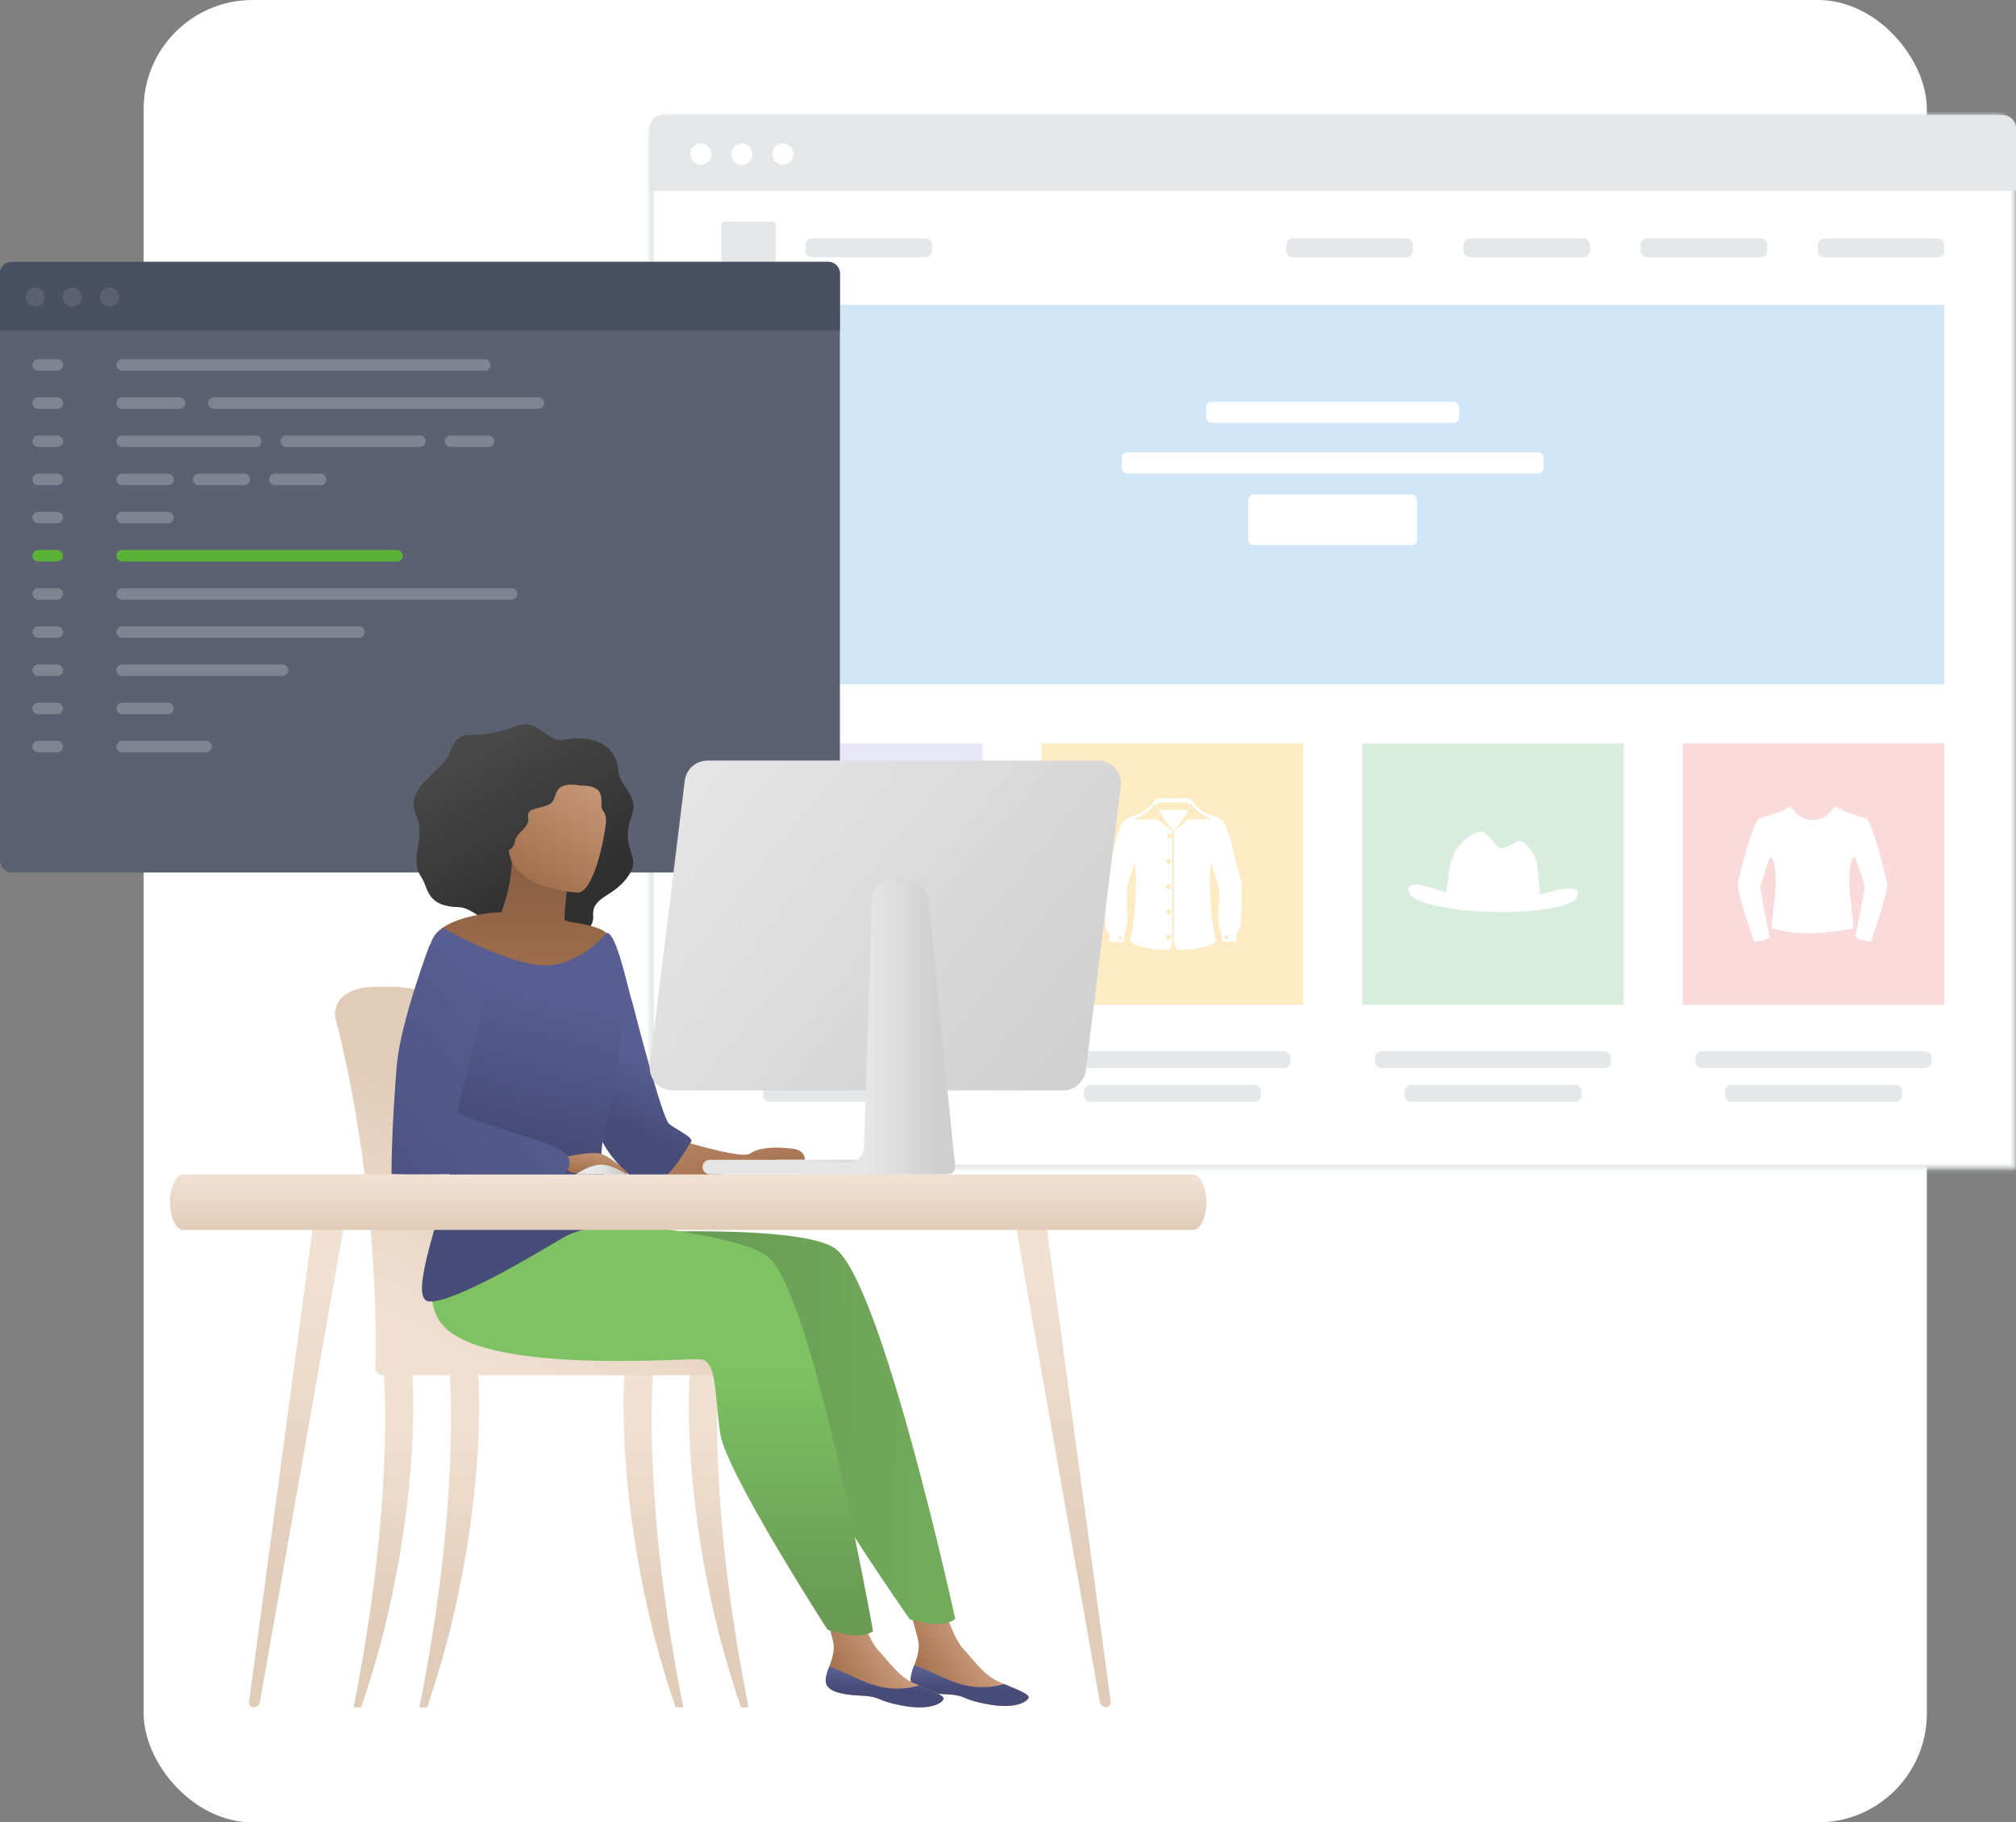 <svg width="407" height="368" viewBox="0 0 407 368" fill="none" xmlns="http://www.w3.org/2000/svg"><rect x="0" y="0" width="407" height="368" fill="#808080" stroke="none"/><rect x="29" width="360" height="368" rx="22" fill="#fff"/><mask id="a" fill="#fff"><path d="M131.095 27.752a4.52 4.52 0 0 1 4.521-4.52h266.863a4.52 4.52 0 0 1 4.521 4.52V235.67a.452.452 0 0 1-.452.452h-275a.453.453 0 0 1-.453-.452V27.752z"/></mask><path d="M131.095 27.752a4.52 4.52 0 0 1 4.521-4.52h266.863a4.52 4.52 0 0 1 4.521 4.52V235.67a.452.452 0 0 1-.452.452h-275a.453.453 0 0 1-.453-.452V27.752z" fill="#fff" stroke="#E6E7E8" stroke-width="1.808" mask="url(#a)"/><path fill="#D9EDDE" d="M275.009 150.113h52.797v52.797h-52.797z"/><path fill-rule="evenodd" clip-rule="evenodd" d="M314.782 179.661c-1.33.254-2.489.622-3.876.99-.141-1.386-.339-3.169-.368-4.046-.113-2.772-.848-4.639-2.8-6.308-1.528-1.358-2.575.933-4.753.961-1.33.029-2.518-4.102-4.781-3.196-3.254 1.329-5.375 4.413-5.687 8.119-.056.849-.367 2.631-.565 4.017-1.415-.396-2.547-.848-3.904-1.188-2.462-.594-4.442-.651-3.452 1.528.707 1.612 7.469 3.395 16.748 3.621 9.279.226 16.097-1.217 16.89-2.801.99-2.122-.991-2.178-3.452-1.697z" fill="#fff"/><path fill-rule="evenodd" clip-rule="evenodd" d="M278.919 212.277c-.749 0-1.356.607-1.356 1.356v.694c0 .749.607 1.356 1.356 1.356h44.975c.749 0 1.356-.607 1.356-1.356v-.694c0-.749-.607-1.356-1.356-1.356h-44.975zm5.962 6.812c-.75 0-1.357.607-1.357 1.356v.694c0 .749.607 1.356 1.357 1.356h33.052c.749 0 1.357-.607 1.357-1.356v-.694c0-.749-.608-1.356-1.357-1.356h-33.052z" fill="#E6E7E8"/><path fill="#FCEBC3" d="M210.29 150.113h52.797v52.797H210.29z"/><path fill-rule="evenodd" clip-rule="evenodd" d="M250.221 176.726c-.242-.803-.572-1.9-.958-3.619-1.345-6.196-1.969-7.541-3.938-8.213a7.91 7.91 0 0 0-.427-.15 14.918 14.918 0 0 1-.534-.186c-.109-.055-.234-.094-.365-.135a4.134 4.134 0 0 1-.307-.105c-1.476-.669-2.161-1.531-2.673-2.175-.37-.467-.65-.819-1.074-.899-.46-.071-1.208-.064-2.088-.055-.314.003-.645.007-.986.007-.341 0-.671-.004-.985-.007-.881-.009-1.628-.016-2.089.055-.455.082-.75.451-1.138.935-.512.64-1.187 1.483-2.608 2.139a4.318 4.318 0 0 1-.308.105c-.131.041-.256.08-.365.135-.192.072-.372.132-.534.186a8.164 8.164 0 0 0-.426.15c-1.97.672-2.594 2.017-3.939 8.213a51.588 51.588 0 0 1-1.043 3.976c-.101.334-.185.614-.254.876-.192.912-.144 8.549.096 9.414.105.339.265.522.391.665.105.12.186.212.186.343l.192 1.826h2.834l.192-2.162c.603-.603.543-2.549.475-4.794-.041-1.331-.084-2.768.005-4.092.214-.713.448-1.426.67-2.102.375-1.146.716-2.186.867-2.941.769 4.803-.432 14.409-.96 15.898.672 1.153 4.466 1.778 8.021 1.826l.48-1.633v-21.205a.518.518 0 0 0 0-.436v-.742c-.816-.673-2.93-2.354-2.93-2.354h-4.803s3.506-1.344 4.323-3.458c0 .288.096.528.288.961v-.433c.116-.541.979-.522 2.262-.494a44.1 44.1 0 0 0 1.004.014h.096c.356 0 .693-.007 1.006-.014 1.296-.028 2.183-.047 2.26.494a.669.669 0 0 1 0 .433c.192-.433.289-.673.289-.961.816 2.065 4.322 3.458 4.322 3.458h-4.899s-1.777 1.681-2.834 2.354v22.383l.481 1.633c3.554-.048 7.3-.673 7.973-1.826-.528-1.489-1.729-11.095-.961-15.898.151.755.492 1.795.868 2.941v.001c.222.676.455 1.388.669 2.101.09 1.324.046 2.754.005 4.08-.068 2.234-.127 4.173.476 4.806l.192 2.162h2.834l.192-1.826c0-.126.083-.216.189-.329.135-.145.306-.329.387-.679.384-.865.432-8.502.24-9.414-.073-.35-.189-.735-.339-1.233zm-13.59-8.16a.532.532 0 0 0-.48-.31.534.534 0 0 0-.529.528c0 .288.241.528.529.528a.532.532 0 0 0 .48-.31v-.436zm.288-5.017h-.048c-.36 0-.703-.007-1.022-.013-.87-.018-1.556-.031-1.908.109.817 1.537 2.258 3.41 2.978 4.227.721-.865 2.162-2.69 2.978-4.227-.406-.169-1.052-.147-1.869-.12a31.01 31.01 0 0 1-1.109.024zm-11.143 25.745c0 .192.192.384.384.384a.38.38 0 0 0 .385-.384c0-.192-.193-.384-.385-.384a.413.413 0 0 0-.384.384zm10.663-5.14a.533.533 0 0 0-.528-.528.533.533 0 0 0-.529.528c0 .288.24.528.529.528.288 0 .528-.24.528-.528zm-.528-5.619c.288 0 .528.24.528.528 0 .288-.24.528-.528.528a.533.533 0 0 1-.529-.528c0-.288.24-.528.529-.528zm.528-4.563a.533.533 0 0 0-.528-.528.533.533 0 0 0-.529.528c0 .288.24.528.529.528.288 0 .528-.24.528-.528zm-.528 14.745c.288 0 .528.24.528.529 0 .288-.24.528-.528.528a.533.533 0 0 1-.529-.528c0-.289.24-.529.529-.529zm11.287.577c0 .192.144.384.384.384a.379.379 0 0 0 .385-.384.379.379 0 0 0-.385-.384.379.379 0 0 0-.384.384z" fill="#fff"/><path fill-rule="evenodd" clip-rule="evenodd" d="M214.201 212.277c-.749 0-1.356.607-1.356 1.356v.694c0 .749.607 1.356 1.356 1.356h44.975c.749 0 1.356-.607 1.356-1.356v-.694c0-.749-.607-1.356-1.356-1.356h-44.975zm5.961 6.812c-.749 0-1.356.607-1.356 1.356v.694c0 .749.607 1.356 1.356 1.356h33.053c.749 0 1.356-.607 1.356-1.356v-.694c0-.749-.607-1.356-1.356-1.356h-33.053z" fill="#E6E7E8"/><path fill="#FADADA" d="M339.727 150.113h52.797v52.797h-52.797z"/><path fill-rule="evenodd" clip-rule="evenodd" d="M343.638 212.277c-.749 0-1.356.607-1.356 1.356v.694c0 .749.607 1.356 1.356 1.356h44.975c.749 0 1.356-.607 1.356-1.356v-.694c0-.749-.607-1.356-1.356-1.356h-44.975zm5.961 6.812c-.749 0-1.357.607-1.357 1.356v.694c0 .749.608 1.356 1.357 1.356h33.053c.749 0 1.356-.607 1.356-1.356v-.694c0-.749-.607-1.356-1.356-1.356h-33.053z" fill="#E6E7E8"/><path fill-rule="evenodd" clip-rule="evenodd" d="M370.679 162.905s-.284-.094-.474.142c-1.515 2.273-3.029 2.509-4.26 2.509-1.184 0-2.698-.189-4.261-2.509-.142-.236-.473-.142-.473-.142-2.035 1.515-5.87 2.036-6.39 2.699-1.137 1.467-3.693 10.982-4.024 13.254.568 3.361 3.313 11.266 3.313 11.266.9.095 2.557-.378 3.172-.899 0 0-1.941-9.231-1.893-10.32.284-.852 1.704-5.869 2.177-5.869.237 0 .947 1.609.947 5.017 0 2.557-.852 7.716-.852 9.373 2.035.758 5.87 1.042 8.189 1.042 2.178-.142 6.296-.379 8.332-1.089 0-1.657-.853-6.817-.853-9.373 0-3.408.711-5.018.947-5.018.474 0 1.894 5.018 2.178 5.87.047 1.089-1.894 10.32-1.894 10.32.616.52 2.272.994 3.172.899 0 0 2.793-7.953 3.313-11.266-.331-2.272-2.887-11.787-4.023-13.255-.474-.615-4.308-1.136-6.343-2.651z" fill="#fff"/><path fill="#E7E7F7" d="M145.572 150.113h52.797v52.797h-52.797z"/><path fill-rule="evenodd" clip-rule="evenodd" d="M185.017 181.392c-.288-8.232-1.973-12.373-2.985-14.202-.192-.241-1.059-.53-1.059-.53h.722v-2.07s-5.103.192-9.773.192-9.773-.192-9.773-.192v1.926l-.048.144h.722s-.867.337-1.059.53c-1.011 1.781-2.696 5.97-2.985 14.202-.097 2.263-.241 4.093-.434 5.633 2.071 1.396 8.426 2.167 11.892 1.252.481-1.444.337-6.885 1.733-8.714 1.396 1.829 1.204 7.27 1.733 8.714 3.467.963 9.822.144 11.892-1.252-.337-1.54-.481-3.37-.578-5.633z" fill="#fff"/><path fill-rule="evenodd" clip-rule="evenodd" d="M149.483 212.277c-.749 0-1.356.607-1.356 1.356v.694c0 .749.607 1.356 1.356 1.356h44.975c.749 0 1.356-.607 1.356-1.356v-.694c0-.749-.607-1.356-1.356-1.356h-44.975zm5.961 6.812c-.749 0-1.357.607-1.357 1.356v.694c0 .749.608 1.356 1.357 1.356h33.053c.749 0 1.356-.607 1.356-1.356v-.694c0-.749-.607-1.356-1.356-1.356h-33.053zM133.808 23.231a2.713 2.713 0 0 0-2.713 2.713v12.163c0 .25.203.453.453.453h275c.25 0 .452-.203.452-.453V25.944a2.712 2.712 0 0 0-2.712-2.713h-270.48zm7.694 10.006a2.129 2.129 0 1 0-.001-4.258 2.129 2.129 0 0 0 .001 4.258zm10.406-2.13a2.13 2.13 0 1 1-4.259 0 2.13 2.13 0 0 1 4.259 0zm6.148 2.13a2.129 2.129 0 1 0 0-4.258 2.129 2.129 0 0 0 0 4.258zm-11.58 11.496a.904.904 0 0 0-.904.904V54.9c0 .5.405.904.904.904h9.262a.904.904 0 0 0 .904-.904v-9.262c0-.5-.405-.904-.904-.904h-9.262zm16.127 4.763c0-.75.607-1.357 1.356-1.357h22.834c.749 0 1.357.607 1.357 1.356v1.12c0 .749-.608 1.356-1.357 1.356h-22.834a1.356 1.356 0 0 1-1.356-1.356v-1.12zm98.434-1.357c-.749 0-1.356.607-1.356 1.356v1.12c0 .749.607 1.356 1.356 1.356h22.834c.749 0 1.356-.607 1.356-1.356v-1.12c0-.749-.607-1.356-1.356-1.356h-22.834zm34.409 1.356c0-.749.607-1.356 1.356-1.356h22.835c.749 0 1.356.607 1.356 1.356v1.12c0 .749-.607 1.356-1.356 1.356h-22.835a1.356 1.356 0 0 1-1.356-1.356v-1.12zm37.122-1.356c-.749 0-1.357.607-1.357 1.356v1.12c0 .749.608 1.356 1.357 1.356h22.834c.749 0 1.356-.607 1.356-1.356v-1.12c0-.749-.607-1.356-1.356-1.356h-22.834zm35.765 0c-.749 0-1.356.607-1.356 1.356v1.12c0 .749.607 1.356 1.356 1.356h22.834c.749 0 1.356-.607 1.356-1.356v-1.12c0-.749-.607-1.356-1.356-1.356h-22.834z" fill="#E6E7E8"/><path fill="#D1E7F8" d="M145.572 61.551h246.952v76.64H145.572z"/><rect x="243.501" y="81.137" width="51.093" height="4.258" rx="1.13" fill="#fff"/><rect x="226.47" y="91.356" width="85.156" height="4.258" rx="1.13" fill="#fff"/><rect x="252.017" y="99.871" width="34.062" height="10.219" rx="1.13" fill="#fff"/><rect y="52.879" width="169.561" height="123.317" rx="2.312" fill="#5B6170"/><path d="M0 55.191a2.312 2.312 0 0 1 2.312-2.312H167.25a2.312 2.312 0 0 1 2.312 2.312v11.561H0v-11.56z" fill="#495060"/><circle cx="7.106" cy="60.009" r="1.927" fill="#5B6170"/><circle cx="14.598" cy="60.009" r="1.927" fill="#5B6170"/><circle cx="22.089" cy="60.009" r="1.927" fill="#5B6170"/><path d="M7.707 73.69h3.854m-3.854 7.706h3.854m-3.854 7.708h3.854M7.707 96.81h3.854m-3.854 7.708h3.854" stroke="#7F8490" stroke-width="2.312" stroke-linecap="round" stroke-linejoin="round"/><path d="M7.707 112.225h3.854" stroke="#5AB237" stroke-width="2.312" stroke-linecap="round" stroke-linejoin="round"/><path d="M7.707 119.933h3.854m-3.854 7.707h3.854m-3.854 7.707h3.854m-3.854 7.708h3.854m-3.854 7.707h3.854M24.663 73.69h73.22m-73.22 7.706h11.561m6.936 0h65.513m-84.01 7.708H51.64M24.663 96.81h9.25m6.165 0h9.249m6.166 0h9.249m-40.079 7.708h9.25" stroke="#7F8490" stroke-width="2.312" stroke-linecap="round" stroke-linejoin="round"/><path d="M24.663 112.225h55.493" stroke="#5AB237" stroke-width="2.312" stroke-linecap="round" stroke-linejoin="round"/><path d="M24.663 119.933h78.615m-78.615 7.707H72.45m-47.787 7.707h32.371m-32.371 7.708h9.25m-9.25 7.707H41.62m16.185-61.658H84.78m6.166 0h7.708" stroke="#7F8490" stroke-width="2.312" stroke-linecap="round" stroke-linejoin="round"/><path d="M71.374 344.784c8.266-41.268 6.138-66.582 6.132-66.901 0-.634 1.163-1.209 1.802-1.233.64-.023 3.488-.186 3.83.355.43.715 2.093 31.91-10.218 67.779h-1.546z" fill="url(#b)"/><path d="M137.945 344.784c-8.266-41.268-6.144-66.582-6.133-66.901 0-.634-1.162-1.209-1.801-1.233-.64-.023-3.488-.186-3.831.355-.43.715-2.098 31.91 10.219 67.779h1.546z" fill="url(#c)"/><path d="M151.127 344.784c-8.259-41.268-6.138-66.582-6.126-66.901 0-.634-1.162-1.209-1.802-1.233-.639-.023-3.487-.186-3.83.355-.436.715-2.099 31.91 10.218 67.779h1.54z" fill="url(#d)"/><path d="M84.673 344.784c8.266-41.268 6.138-66.582 6.132-66.901 0-.634 1.163-1.209 1.802-1.233.64-.023 3.488-.186 3.83.355.43.715 2.099 31.91-10.218 67.779h-1.546z" fill="url(#e)"/><path d="M75.827 276.935a6.694 6.694 0 0 1-.013-.365 1.464 1.464 0 0 1-.034-.315v-.93c0-.161.027-.317.076-.462v-.038c.354-38.821-8.045-68.866-8.138-69.168a2.071 2.071 0 0 1-.064-.512s-.86-5.742 8.289-5.882c.541-.008 1.065 0 1.572.021.257-.013.524-.023.8-.027 9.154-.133 13.27 4.255 13.554 5.336 0 .01.029.12.083.329.285 1.096 1.273 4.898 2.504 10.977a314.453 314.453 0 0 1 1.546 8.207c1.36 7.742 2.493 18.844 3.017 31.602.51 5.655.802 10.713.715 14.451 1.788-.089 3.718-.16 5.8-.21 27.377-.652 37.326 2.041 40.923 3.929h2.066c.8 0 1.448.648 1.448 1.447v.93c0 .8-.648 1.448-1.448 1.448H77.228c-.553 0-1.033-.31-1.277-.764l-.124-.004z" fill="url(#f)"/><path d="M130.527 228.103s18.721 6.373 20.912 4.833c2.191-1.541 6.481-1.276 8.897-.915 2.219.332 2.179 2.191 2.179 2.191h-5.567s-2.703 1.352-3.402 1.722c-3.025 1.619-21.807 1.523-21.807 1.523l-1.212-9.354z" fill="url(#g)"/><path d="M124.779 154.966s-.581-7.475-11.34-5.533c-2.842.511-4.795-4.557-9.451-2.75-10.015 3.889-10.608-1.243-13.502 5.958-1.21 3.017-8.917 6.533-6.563 11.741 2.354 5.208-1.586 8.719 1.163 12.788 1.436 2.116.849 5.894 7.608 6.027 3.36.064 8.603 6.301 12.375 7.429 3.772 1.127 15.113-.5 14.688-5.679-.331-4.069 4.383-3.703 7.278-8.353 2.528-4.068-1.988-5.08.43-11.625 1.784-4.818-2.825-5.986-2.686-10.003z" fill="url(#h)"/><path d="M183.875 338.832c-.233 2.5 3.249 3.11 7.283 3.313 4.034.204 2.807 1.023 8.335 2.023 5.528 1 7.737-.511 8.138-1.255.401-.744-2.215-1.698-4.953-2.866l-1.028-.453c-3.081-1.355-4.813-4.116-7.214-6.679-2.272-2.424-4.435-10.189-4.435-10.189l-7.509-1.604s2.11 6.975 2.842 9.974c.43 1.743-.204 3.72-.767 5.231a9.69 9.69 0 0 0-.692 2.505z" fill="url(#i)"/><path d="M191.158 342.139c4.028.198 2.807 1.023 8.335 2.023 5.528 1 7.736-.511 8.138-1.255.401-.744-2.215-1.698-4.953-2.866l-.04.047a15.771 15.771 0 0 1-8.365.098c-3.656-.994-7.19-3.179-9.706-3.882a9.732 9.732 0 0 0-.692 2.522c-.233 2.5 3.249 3.11 7.283 3.313z" fill="url(#j)"/><path d="M109.121 249.808s49.882-3.755 59.287 2.174c9.404 5.929 24.453 74.981 24.453 74.981-.9.58-1.936.915-3.005.971-1.936.209-6.185-.93-6.185-.93s-21.645-30.888-23.174-38.671c-1.529-7.782-1.162-14.723-4.621-14.909-3.458-.186-46.755 5.232-53.3-6.271-6.545-11.503-1.134-22.954-1.134-22.954l7.679 5.609z" fill="url(#k)"/><path d="M166.699 339.111c-.232 2.5 3.249 3.104 7.283 3.308 4.034.203 2.813 1.029 8.335 2.028 5.522 1 7.737-.511 8.138-1.261.401-.75-2.215-1.697-4.947-2.866l-1.034-.447c-3.081-1.354-4.813-4.115-7.214-6.679-2.272-2.429-4.435-10.195-4.435-10.195l-7.498-1.604s2.11 6.975 2.843 9.98c.43 1.744-.204 3.714-.768 5.231a9.752 9.752 0 0 0-.703 2.505z" fill="url(#l)"/><path d="M173.994 342.419c4.028.203 2.813 1.029 8.335 2.028 5.522 1 7.736-.511 8.137-1.261.401-.75-2.214-1.697-4.946-2.866l-.047.047a15.697 15.697 0 0 1-8.364.099c-3.656-.994-7.19-3.174-9.707-3.883a9.695 9.695 0 0 0-.691 2.528c-.233 2.5 3.249 3.104 7.283 3.308z" fill="url(#m)"/><path d="M101.274 245.17s44.314 2.093 53.475 8.382c9.16 6.289 21.506 75.865 21.506 75.865a6.147 6.147 0 0 1-3.04.848c-1.936.134-6.144-1.162-6.144-1.162s-20.425-31.707-21.646-39.525c-1.22-7.818-.581-14.758-4.039-15.078-3.459-.32-46.924 3.435-53.016-8.347-6.092-11.781 12.904-20.983 12.904-20.983z" fill="url(#n)"/><path d="M88.01 188.545a.495.495 0 0 1 .052-.064c.368-.41.784-.775 1.238-1.087 3.621-2.529 10.09-3.069 10.09-3.069s.71-.064 1.831-.116a33.617 33.617 0 0 0 2.122-10.219l.639.175 10.783 2.906s-.477 3.423-.698 6.661a45.854 45.854 0 0 0-.105 2.063c.314.117.582.227.855.332 0 0 6.167.726 7.626 2.325 1.459 1.598 4.377 12.014 5.109 13.862l-41.513.681s-1.034-10.899 1.97-14.45z" fill="url(#o)"/><path d="M139.502 230.615c-.238.268-.877 1.407-1.778 2.773-.268.407-.581.837-.878 1.273-1.313 1.825-2.982 3.726-4.708 4.394a3.21 3.21 0 0 1-1.947.18c-.971-.238-2.523-1.337-4.069-2.819a25.285 25.285 0 0 1-3.487-4.121c-.368-.545-.989-1.703-.989-1.703s.364-42.204.872-42.204c2.035 0 4.377 12.014 5.11 13.862 0 0 5.952 23.5 7.469 24.709 1.517 1.209 5.144 2.843 4.405 3.656z" fill="url(#p)"/><path d="M121.646 230.592l-.151 1.262c-.232 2.174-.261 3.865.087 4.65.454.988 1.919 1.97 3.575 2.941 3.29 1.918 7.394 3.76 5.999 5.429-1.163 1.4-4.831 1.831-8.719 2.476-3.075.505-6.307 1.162-8.608 2.499l-.274.157c-5.521 3.255-22.087 13.258-26.999 12.788-1.935-.186-1.58-3.889-.4-8.801 1.842-7.748 5.713-18.512 5.713-23.191 0-2.558-5.737-27.865-5.737-27.865s-1.046-10.841 1.959-14.392l1.296-1.163c.192.105 12.741 7.173 20.065 7.557 7.324.383 13.066-6.551 13.066-6.551 1.453 1.575 2.004 6.612 2.639 10.974 1.77 12.145-3.511 31.23-3.511 31.23z" fill="url(#q)"/><path d="M117.217 158.646s-3.487-.808-4.591.877c-.36.549-.519 1.018-.658 1.427-.287.846-.485 1.429-2.191 1.904-.325.09-.622.168-.893.239-1.836.482-2.457.645-2.234 2.185.143.984-.661 1.827-1.422 2.626-.606.636-1.186 1.244-1.24 1.873a2.467 2.467 0 0 1-1.257 1.926c.688 7.892 13.876 8.554 13.876 8.554 2.875-.031 5.082-8.73 5.742-14.248.029-.676-.047-1.533-.499-2.144-.461-.622-.443-1.041-.42-1.591.02-.476.044-1.051-.237-1.943-.604-1.918-3.976-1.685-3.976-1.685z" fill="url(#r)"/><path d="M70.276 242.764l-2.854 16.199-7.893 44.756-7.063 39.996a1.287 1.287 0 0 1-1.279 1.052.896.896 0 0 1-.374-.076.895.895 0 0 1-.501-.555.903.903 0 0 1-.037-.38l6.086-45.338 6.51-48.499.982-7.312 6.423.157z" fill="url(#s)"/><path d="M223.313 344.75a1.301 1.301 0 0 1-1.279-1.053l-6.266-35.531-9.021-51.109-2.523-14.293 6.394-.181 1.116 8.295 7.859 58.311 4.65 34.561a.912.912 0 0 1-.552.932.908.908 0 0 1-.378.068z" fill="url(#t)"/><path d="M240.854 248.372H37.024c-.718-.004-1.406-.597-1.914-1.648-.508-1.05-.794-2.474-.796-3.961.002-1.486.288-2.91.796-3.961.508-1.051 1.196-1.643 1.913-1.648h203.831c.718.005 1.406.597 1.913 1.648.508 1.051.794 2.475.796 3.961-.002 1.487-.288 2.911-.796 3.961-.507 1.051-1.195 1.644-1.913 1.648z" fill="url(#u)"/><path d="M141.845 235.673c0-.803.65-1.453 1.453-1.453h37.781a1.452 1.452 0 1 1 0 2.906h-37.781a1.453 1.453 0 0 1-1.453-1.453z" fill="url(#v)"/><path d="M221.658 153.589a4.631 4.631 0 0 1 4.597 5.196l-7.041 57.348a4.631 4.631 0 0 1-4.597 4.067h-78.819a4.631 4.631 0 0 1-4.597-5.196l1.228-9.992 5.813-47.356a4.631 4.631 0 0 1 4.597-4.067h78.819z" fill="url(#w)"/><path d="M187.49 182.314c-.209-2.116-1.319-4.226-3.429-4.488h-3.714a3.844 3.844 0 0 0-2.959.893 3.829 3.829 0 0 0-1.337 2.787l-1.621 50.202a3.06 3.06 0 0 1-3.052 2.959h-9.149a1.256 1.256 0 0 0-1.226.895 1.23 1.23 0 0 0 1.162 1.563h29.185a1.468 1.468 0 0 0 1.405-1.007 1.46 1.46 0 0 0 .065-.609l-5.33-53.195z" fill="url(#x)"/><path d="M113.335 233.784s6.068-1.384 7.986-.797c1.918.587 6.161 4.151 5.132 4.156-1.028.006-5.132-1.924-5.771-1.546-.64.378-3.488 1.86-5.377 1.116-1.889-.744-1.97-2.929-1.97-2.929z" fill="url(#y)"/><path d="M86.777 190.719s-5.952 15.728-6.666 24.377c-1.122 13.526-1.064 21.977-1.064 21.977s3.836.163 13.63 0c9.794-.162 21.268 0 21.268 0s2.947-2.854-1.07-5.039c-4.016-2.186-20.924-6.19-20.483-7.876l6.249-25.174-11.864-8.265z" fill="url(#z)"/><path d="M116.212 237.155s3.592-2.517 6.109-1.878c1.479.366 2.88.999 4.133 1.866l-10.242.012z" fill="url(#A)"/><defs><linearGradient id="b" x1="83.457" y1="286.371" x2="83.469" y2="328.367" gradientUnits="userSpaceOnUse"><stop stop-color="#F1E1D3"/><stop offset="1" stop-color="#E1CCB9"/></linearGradient><linearGradient id="c" x1="137.945" y1="286.371" x2="137.957" y2="328.367" gradientUnits="userSpaceOnUse"><stop stop-color="#F1E1D3"/><stop offset="1" stop-color="#E1CCB9"/></linearGradient><linearGradient id="d" x1="151.127" y1="286.371" x2="151.139" y2="328.367" gradientUnits="userSpaceOnUse"><stop stop-color="#F1E1D3"/><stop offset="1" stop-color="#E1CCB9"/></linearGradient><linearGradient id="e" x1="96.757" y1="286.371" x2="96.769" y2="328.367" gradientUnits="userSpaceOnUse"><stop stop-color="#F1E1D3"/><stop offset="1" stop-color="#E1CCB9"/></linearGradient><linearGradient id="f" x1="80.886" y1="268.821" x2="101.811" y2="229.296" gradientUnits="userSpaceOnUse"><stop stop-color="#F1E1D3"/><stop offset="1" stop-color="#E1CCB9"/></linearGradient><linearGradient id="g" x1="155.197" y1="203.44" x2="161.874" y2="236.702" gradientUnits="userSpaceOnUse"><stop stop-color="#D7AA8C"/><stop offset="1" stop-color="#A4714F"/></linearGradient><linearGradient id="h" x1="105.448" y1="146.422" x2="125.783" y2="183.866" gradientUnits="userSpaceOnUse"><stop stop-color="#474847"/><stop offset=".766" stop-color="#2F302F"/></linearGradient><linearGradient id="i" x1="200.577" y1="330.012" x2="186.368" y2="339.275" gradientUnits="userSpaceOnUse"><stop stop-color="#D7AA8C"/><stop offset="1" stop-color="#A4714F"/></linearGradient><linearGradient id="j" x1="190.327" y1="340.76" x2="190.5" y2="337.469" gradientUnits="userSpaceOnUse"><stop stop-color="#464B78"/><stop offset="1" stop-color="#585E91"/></linearGradient><linearGradient id="k" x1="138.721" y1="264.752" x2="261.364" y2="269.402" gradientUnits="userSpaceOnUse"><stop offset=".009" stop-color="#699B55"/><stop offset="1" stop-color="#7EC263"/></linearGradient><linearGradient id="l" x1="183.404" y1="330.288" x2="169.196" y2="339.544" gradientUnits="userSpaceOnUse"><stop stop-color="#D7AA8C"/><stop offset="1" stop-color="#A4714F"/></linearGradient><linearGradient id="m" x1="173.163" y1="341.042" x2="173.336" y2="337.749" gradientUnits="userSpaceOnUse"><stop stop-color="#464B78"/><stop offset="1" stop-color="#585E91"/></linearGradient><linearGradient id="n" x1="131.71" y1="324.603" x2="131.71" y2="276.028" gradientUnits="userSpaceOnUse"><stop offset=".009" stop-color="#699B55"/><stop offset="1" stop-color="#7EC263"/></linearGradient><linearGradient id="o" x1="106.71" y1="173.99" x2="106.71" y2="202.995" gradientUnits="userSpaceOnUse"><stop stop-color="#895F43"/><stop offset="1" stop-color="#A4714F"/></linearGradient><linearGradient id="p" x1="122.373" y1="226.172" x2="128.258" y2="213.849" gradientUnits="userSpaceOnUse"><stop stop-color="#464B78"/><stop offset="1" stop-color="#585E91"/></linearGradient><linearGradient id="q" x1="97.743" y1="228.424" x2="104.863" y2="199.798" gradientUnits="userSpaceOnUse"><stop stop-color="#464B78"/><stop offset="1" stop-color="#585E91"/></linearGradient><linearGradient id="r" x1="125.643" y1="148.358" x2="107.769" y2="177.42" gradientUnits="userSpaceOnUse"><stop stop-color="#D7AA8C"/><stop offset="1" stop-color="#A4714F"/></linearGradient><linearGradient id="s" x1="70.276" y1="257.235" x2="70.292" y2="320.166" gradientUnits="userSpaceOnUse"><stop stop-color="#F1E1D3"/><stop offset="1" stop-color="#E1CCB9"/></linearGradient><linearGradient id="t" x1="224.248" y1="257.213" x2="224.264" y2="320.148" gradientUnits="userSpaceOnUse"><stop stop-color="#F1E1D3"/><stop offset="1" stop-color="#E1CCB9"/></linearGradient><linearGradient id="u" x1="170.849" y1="237.154" x2="170.849" y2="248.372" gradientUnits="userSpaceOnUse"><stop offset=".05" stop-color="#F1E1D3"/><stop offset="1" stop-color="#E1CCB9"/></linearGradient><linearGradient id="v" x1="177.829" y1="235.673" x2="160.02" y2="235.673" gradientUnits="userSpaceOnUse"><stop stop-color="#CFCFCF"/><stop offset="1" stop-color="#E6E6E6"/></linearGradient><linearGradient id="w" x1="220.386" y1="220.2" x2="137.849" y2="153.589" gradientUnits="userSpaceOnUse"><stop stop-color="#CFCFCF"/><stop offset="1" stop-color="#E6E6E6"/></linearGradient><linearGradient id="x" x1="189.144" y1="207.462" x2="175.194" y2="207.462" gradientUnits="userSpaceOnUse"><stop stop-color="#CFCFCF"/><stop offset="1" stop-color="#E6E6E6"/></linearGradient><linearGradient id="y" x1="128.836" y1="230.851" x2="127.464" y2="238.506" gradientUnits="userSpaceOnUse"><stop stop-color="#D7AA8C"/><stop offset="1" stop-color="#A4714F"/></linearGradient><linearGradient id="z" x1="47.101" y1="236.634" x2="95.345" y2="194.93" gradientUnits="userSpaceOnUse"><stop stop-color="#464B78"/><stop offset="1" stop-color="#585E91"/></linearGradient><linearGradient id="A" x1="125.27" y1="236.164" x2="120.787" y2="236.164" gradientUnits="userSpaceOnUse"><stop stop-color="#CFCFCF"/><stop offset="1" stop-color="#E6E6E6"/></linearGradient></defs></svg>